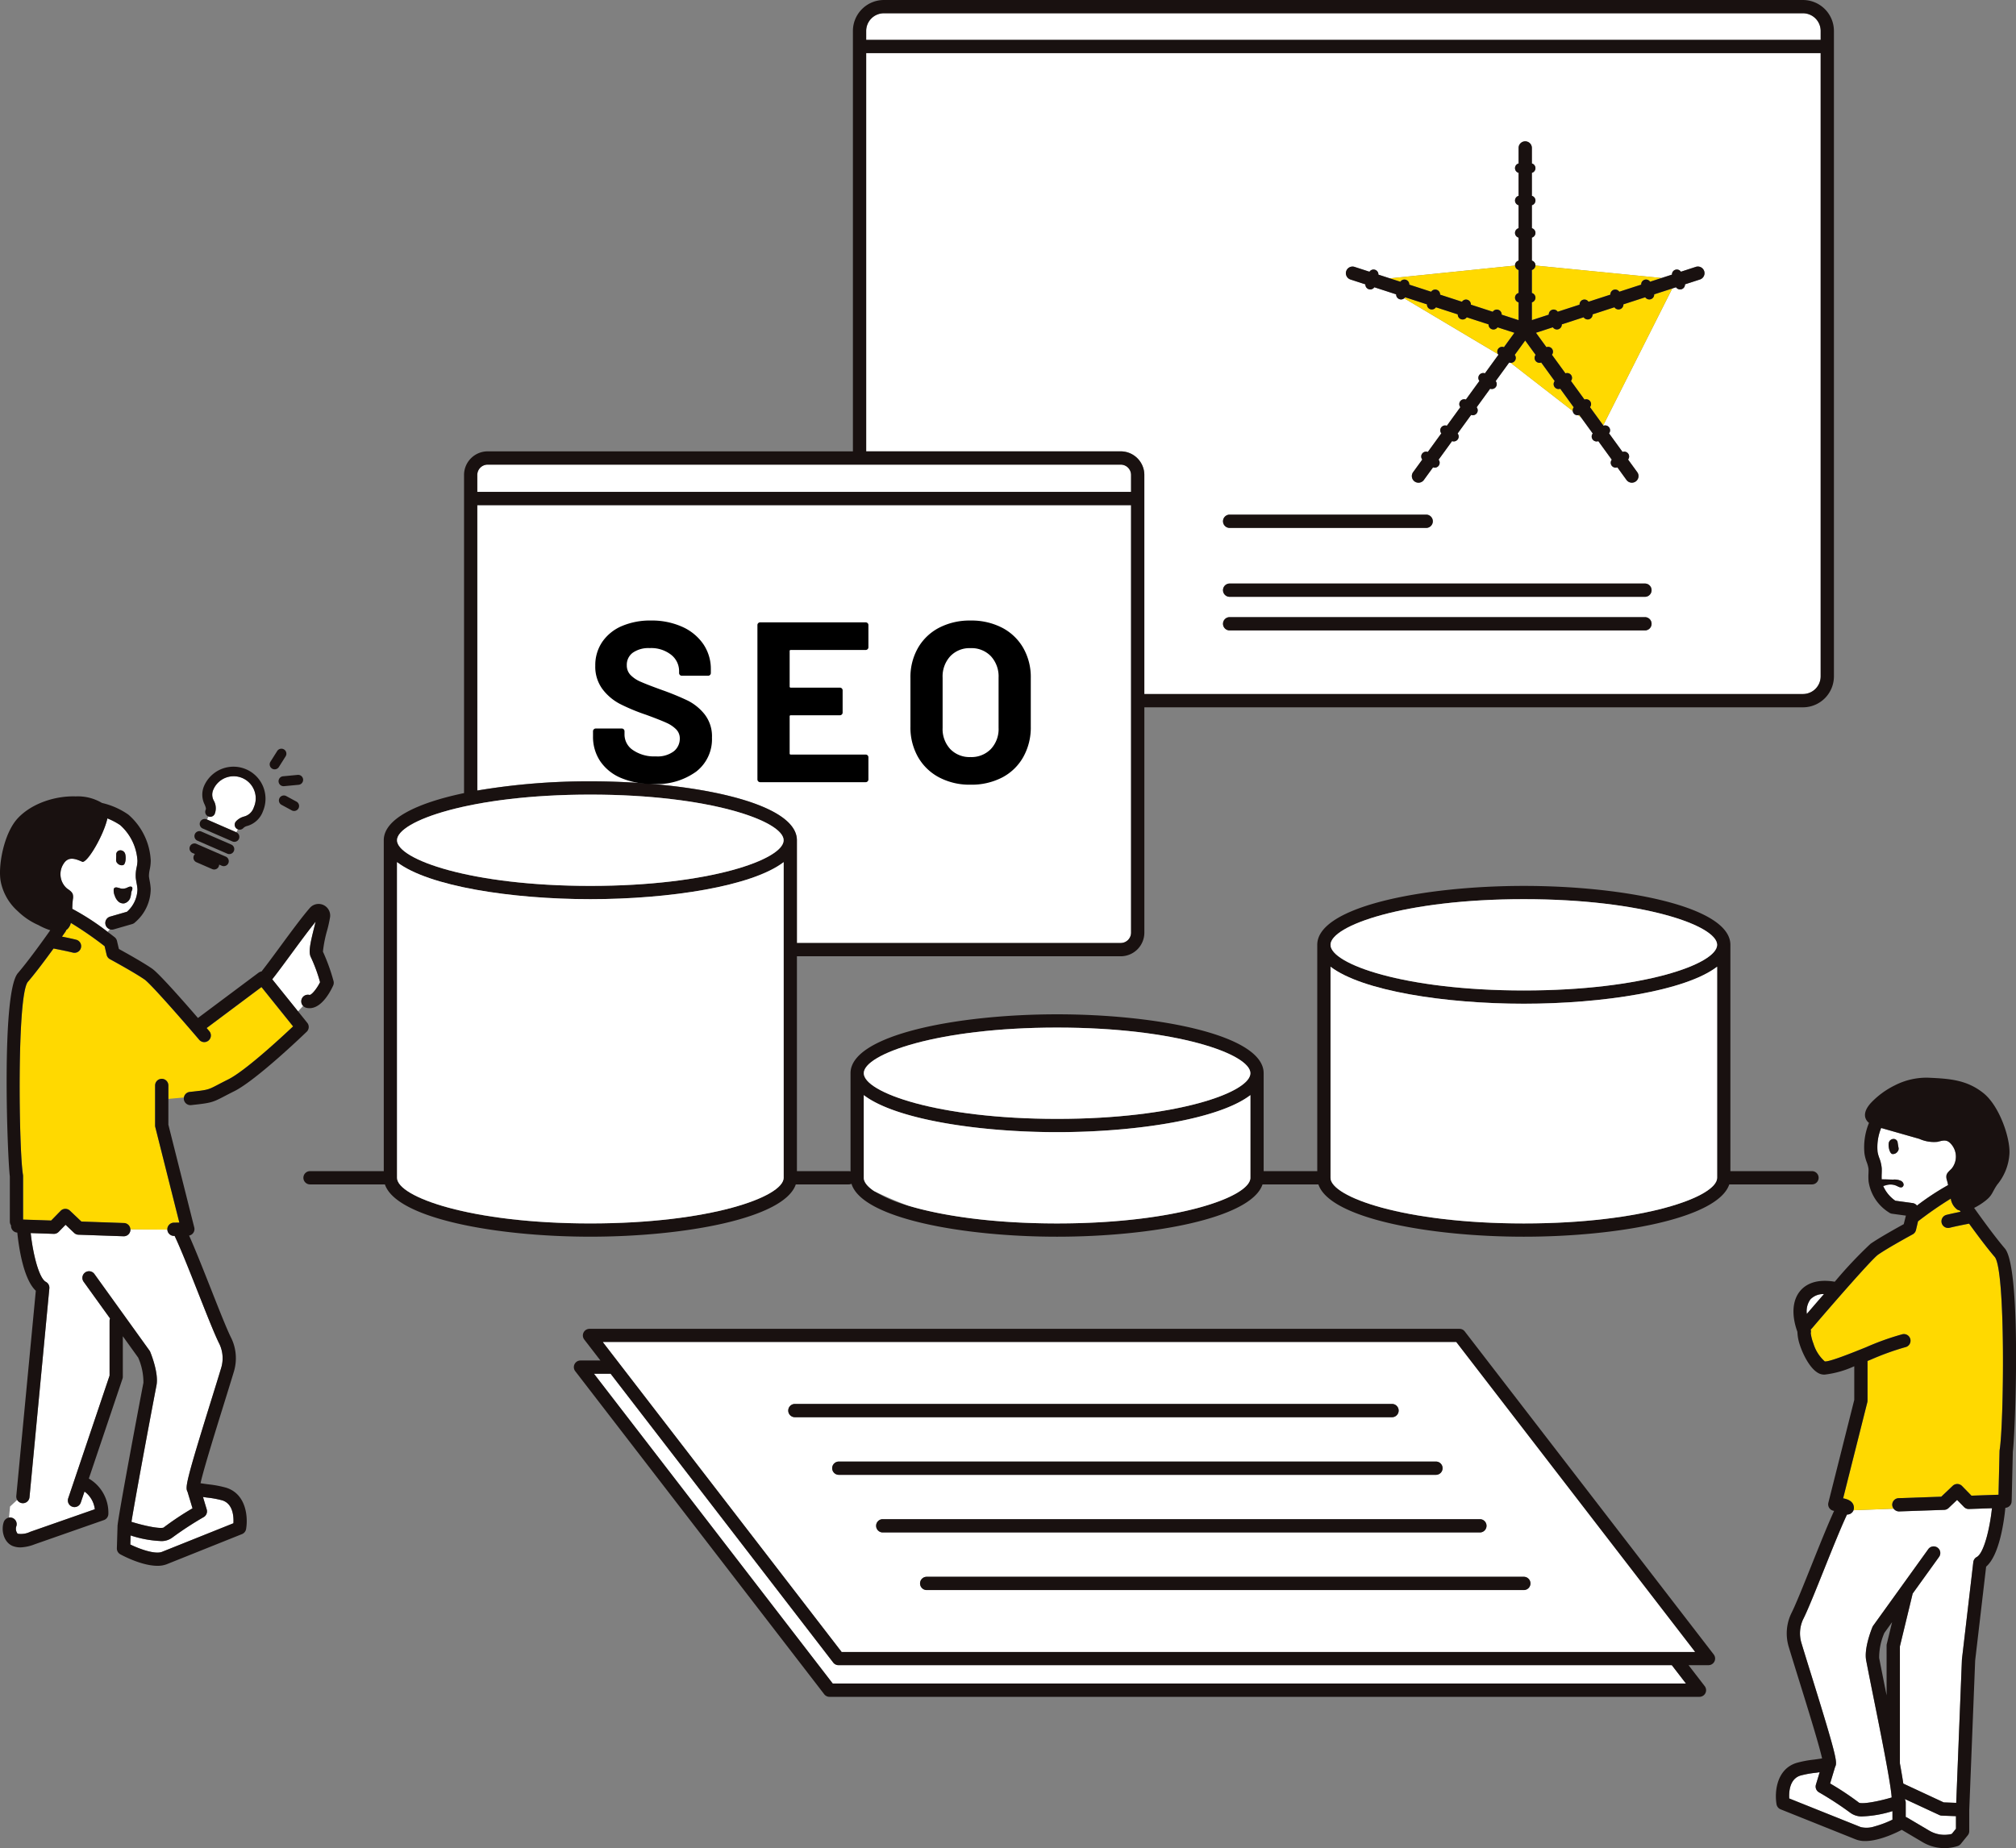 <svg xmlns="http://www.w3.org/2000/svg" xmlns:xlink="http://www.w3.org/1999/xlink" width="353.972" height="324.536" viewBox="0 0 353.972 324.536">
  <rect x="0" y="0" width="353.972" height="324.536" fill="#808080" stroke="none"/>
  <defs>
    <clipPath id="clip-path">
      <rect id="長方形_4338" data-name="長方形 4338" width="353.972" height="324.536" fill="none"/>
    </clipPath>
  </defs>
  <g id="グループ_6839" data-name="グループ 6839" transform="translate(-855.533 -3758.5)">
    <g id="グループ_6837" data-name="グループ 6837" transform="translate(855.533 3758.5)">
      <g id="グループ_6836" data-name="グループ 6836" clip-path="url(#clip-path)">
        <path id="パス_11780" data-name="パス 11780" d="M365.645,93.518v38.469H481.289a3.11,3.11,0,0,0,3.106-3.106V19.441H316.806V89.369H361.5a4.154,4.154,0,0,1,4.149,4.15m35.47-35.786a1.164,1.164,0,0,1,1.468-.748l2.591.842a.855.855,0,0,1,1.568.509l2.008.652,21.974-2.246c0-.016-.009-.03-.009-.046a.862.862,0,0,1,.628-.824V51.833a.854.854,0,0,1,0-1.648V46.148a.855.855,0,0,1,0-1.648V40.461a.855.855,0,0,1,0-1.648V36.089a1.165,1.165,0,0,1,2.33,0v2.724a.855.855,0,0,1,0,1.649V44.5a.854.854,0,0,1,0,1.648v4.038a.855.855,0,0,1,0,1.649v4.038a.863.863,0,0,1,.628.824c0,.014-.008.026-.008.04l22.168,2.189,1.813-.589a.855.855,0,0,1,1.568-.51l2.59-.842a1.165,1.165,0,1,1,.72,2.215l-2.59.842a.861.861,0,0,1-1.577.513l-.645.21L446.211,84.813l.043.058a.855.855,0,0,1,.968,1.334l2.373,3.267a.855.855,0,0,1,.969,1.334l1.6,2.2a1.165,1.165,0,1,1-1.885,1.369l-1.595-2.2a.861.861,0,0,1-.975-1.342l-2.368-3.258a.857.857,0,0,1-1-.306.864.864,0,0,1,.024-1.036l-2.051-2.823-.51-.4a.746.746,0,0,1-.805-.345.849.849,0,0,1-.147-.394l-10.881-8.448a.874.874,0,0,1-.278-.053l-2.367,3.259a.863.863,0,0,1,.024,1.036.873.873,0,0,1-.708.361.863.863,0,0,1-.291-.055l-2.367,3.259a.863.863,0,0,1,.024,1.036.857.857,0,0,1-1,.306l-2.368,3.258a.863.863,0,0,1,.024,1.036.872.872,0,0,1-.708.36.862.862,0,0,1-.291-.055L417.3,90.841a.863.863,0,0,1,.024,1.036.873.873,0,0,1-.708.36.86.86,0,0,1-.291-.054l-1.6,2.2a1.165,1.165,0,1,1-1.885-1.369l1.6-2.2a.855.855,0,0,1,.969-1.334l2.373-3.267a.855.855,0,0,1,.969-1.334l2.373-3.267a.855.855,0,0,1,.969-1.334L424.475,77a.855.855,0,0,1,.969-1.334l2.373-3.266a.915.915,0,0,1-.077-.1l-16.471-9.81a.869.869,0,0,1-.549.2.884.884,0,0,1-.271-.043.864.864,0,0,1-.59-.852l-3.831-1.245a.861.861,0,0,1-1.576-.512l-2.591-.842a1.165,1.165,0,0,1-.748-1.468m-20.492,42.751h34.509a1.165,1.165,0,0,1,0,2.33H380.623a1.165,1.165,0,0,1,0-2.33m0,12.1h72.921a1.165,1.165,0,0,1,0,2.33H380.623a1.165,1.165,0,0,1,0-2.33m0,5.9h72.921a1.165,1.165,0,0,1,0,2.33H380.623a1.165,1.165,0,0,1,0-2.33" transform="translate(-164.721 -10.108)" fill="#fff"/>
        <path id="パス_11781" data-name="パス 11781" d="M316.806,9.526H484.4V7.958a3.11,3.11,0,0,0-3.106-3.106H319.912a3.11,3.11,0,0,0-3.106,3.106Z" transform="translate(-164.721 -2.523)" fill="#fff"/>
        <path id="パス_11782" data-name="パス 11782" d="M672.525,656.6v-1.5a20.2,20.2,0,0,1-5.13.92,3.352,3.352,0,0,1-2.228-.6,59.2,59.2,0,0,0-5.559-3.631,1.165,1.165,0,0,1-.521-1.338l.659-2.187-.693.1a16.906,16.906,0,0,0-2.716.5c-1.9.619-2,2.9-1.936,4.014l12.549,5.025a4.446,4.446,0,0,0,2.478-.131l.155-.043a17.568,17.568,0,0,0,2.943-1.129" transform="translate(-340.243 -337.058)" fill="#fff"/>
        <path id="パス_11783" data-name="パス 11783" d="M703.216,661.006a1.167,1.167,0,0,1-.447-.108l-6.03-2.8c0,.027,0,.054,0,.08a1.149,1.149,0,0,1,.135.533v2.532a1.149,1.149,0,0,1,.252.108l3.895,2.3a5.213,5.213,0,0,0,3.936.565l.737-.909V661.1Z" transform="translate(-362.265 -342.172)" fill="#fff"/>
        <path id="パス_11784" data-name="パス 11784" d="M666.69,551.253h-.025c-.015,0-.03,0-.045-.006-1.047,2.209-2.573,6.014-4.055,9.711s-2.884,7.194-3.662,8.712a5.857,5.857,0,0,0-.272,4.195c.49,1.625,1.12,3.653,1.788,5.8,4.391,14.13,4.534,15.144,4.11,15.9l-.879,2.918a51.1,51.1,0,0,1,5.1,3.39c.63.242,3.166-.18,5.71-.931-.164-2.546-2.026-11.794-3.179-17.513-.5-2.46-.957-4.751-1.3-6.558-.406-2.114.945-5.481,1.1-5.858a1.129,1.129,0,0,1,.132-.236l4.919-6.836,0,0,4.756-6.611a1.165,1.165,0,1,1,1.891,1.361l-4.633,6.439L675.9,574.4v20.552c.264,1.454.46,2.616.6,3.55l7.089,3.3,2.2.083,1-25.154.007-.089,1.991-17.035a1.167,1.167,0,0,1,.609-.892c1.2-.64,2.26-4.749,2.668-8.569l-4.035.139a1.158,1.158,0,0,1-.873-.35l-1.216-1.244-1.5,1.425a1.163,1.163,0,0,1-.761.319l-7.923.273h-.041a1.144,1.144,0,0,1-.914-.478l-7.043.267a1.166,1.166,0,0,1-1.065.757" transform="translate(-342.314 -285.287)" fill="#fff"/>
        <path id="パス_11785" data-name="パス 11785" d="M698.866,421.848a1.9,1.9,0,0,1-.107-.884c.1-.506.572-.843.927-1.223a3.327,3.327,0,0,0-.1-4.293c-.763-.9-1.429-.628-2.4-.393A6.279,6.279,0,0,1,694,414.53l-6.7-1.909a8.848,8.848,0,0,0-.626,4.208,5.942,5.942,0,0,0,.294,1.051,6.6,6.6,0,0,1,.433,1.824c.012.324,0,.649-.008.974a9.611,9.611,0,0,0,0,.965c.67-.011,1.362.043,2.039.039a2.631,2.631,0,0,1,1.386.247.87.87,0,0,1,.405.486.521.521,0,0,1-.192.573c-.287.18-.648-.029-.952-.177a2.611,2.611,0,0,0-1.753-.183c-.223.056-.442.131-.665.183a6.073,6.073,0,0,0,2.13,2.585l3.032.414a1.159,1.159,0,0,1,.76.44,45.906,45.906,0,0,1,5.47-3.6c-.057-.28-.118-.553-.191-.8m-8.664-5.1a1,1,0,0,1-.9.452c-.5-.036-.785-1.338-.657-1.963a.873.873,0,0,1,.89-.688.715.715,0,0,1,.674.68q.066.394.131.787a.776.776,0,0,1-.138.732" transform="translate(-357.009 -214.539)" fill="#fff"/>
        <path id="パス_11786" data-name="パス 11786" d="M661.458,474.3a3.548,3.548,0,0,0-.627,2.557c.76-.888,1.829-2.13,3.013-3.49a3.1,3.1,0,0,0-2.386.933" transform="translate(-343.587 -246.122)" fill="#fff"/>
        <path id="パス_11787" data-name="パス 11787" d="M690.085,442.869c-.868.165-2.341.455-3.384.716a1.152,1.152,0,0,1-.283.036,1.165,1.165,0,0,1-.282-2.3c.742-.185,1.664-.38,2.461-.54l-.157-.223a1.746,1.746,0,0,1-.414-.145,2.9,2.9,0,0,1-1.156-1.94,66.066,66.066,0,0,0-5.753,3.987l-.36,1.527a1.165,1.165,0,0,1-.578.758c-.043.023-4.293,2.329-6.077,3.571-1.05.731-7.674,8.312-11.6,12.919a1.116,1.116,0,0,1-.191.179.567.567,0,0,0-.03.121,1.142,1.142,0,0,1,0,.542,7.386,7.386,0,0,0,.464,1.828,6.842,6.842,0,0,0,2,3.157c.8.108,4.839-1.519,7.251-2.492a46.257,46.257,0,0,1,6.393-2.285,1.165,1.165,0,1,1,.454,2.285,46.985,46.985,0,0,0-5.976,2.16l-.617.248v6.969a1.163,1.163,0,0,1-.036.285L667.969,491.1c1.24.232,1.876.786,1.894,1.657a1.158,1.158,0,0,1-.075.433l7.043-.267a1.134,1.134,0,0,1-.249-.647,1.164,1.164,0,0,1,1.123-1.2l7.482-.258L687.2,488.9a1.165,1.165,0,0,1,1.635.032l1.659,1.7,4.749-.164.183-7.7.017-.17c.724-4.2,1.1-31.6-.865-33.89-1.379-1.607-3.138-3.97-4.5-5.846" transform="translate(-344.348 -227.982)" fill="#ffd900"/>
        <path id="パス_11788" data-name="パス 11788" d="M259.172,556.93H408.983l-2.489-3.23H260.181a1.164,1.164,0,0,1-.923-.454l-39.084-50.719H217.25Z" transform="translate(-112.958 -261.286)" fill="#fff"/>
        <path id="パス_11789" data-name="パス 11789" d="M81.165,293.279a.863.863,0,0,1-.259-.148.873.873,0,0,1-.112-1.23,2.958,2.958,0,0,1,1.432-.872,2.455,2.455,0,0,0,1.732-1.65,3.878,3.878,0,0,0-7.111-3.1,2.157,2.157,0,0,0,.084,1.979,2.734,2.734,0,0,1,.156,2.29.87.87,0,0,1-1.119.461l-.229.544,5.119,2.23Z" transform="translate(-39.38 -147.637)" fill="#fff"/>
        <path id="パス_11790" data-name="パス 11790" d="M47.655,555.951c1.822.887,4.414,1.75,5.555,1.293l12.549-5.026c.067-1.117-.04-3.395-1.936-4.014a16.969,16.969,0,0,0-2.716-.5c-.227-.031-.462-.065-.693-.1l.659,2.187a1.166,1.166,0,0,1-.521,1.338,59,59,0,0,0-5.559,3.631,3.18,3.18,0,0,1-2.12.578,19.528,19.528,0,0,1-5.169-.98Z" transform="translate(-24.778 -284.722)" fill="#fff"/>
        <path id="パス_11791" data-name="パス 11791" d="M3.859,499.5a1.165,1.165,0,0,1,.717,1.483,1.363,1.363,0,0,0,.233,1.3,3.726,3.726,0,0,0,2.222-.335l11.33-3.966a4.491,4.491,0,0,0-1.814-3.107L15.9,496.8a1.165,1.165,0,1,1-2.207-.745l7.262-21.537v-9.606a1.167,1.167,0,0,1,.084-.429l-4.646-6.458a1.165,1.165,0,0,1,1.891-1.361l9.678,13.451a1.1,1.1,0,0,1,.132.237c.156.376,1.507,3.744,1.1,5.858-1.541,8.037-3.851,20.548-4.394,23.983,2.518.78,4.995,1.236,5.628,1.013a51.312,51.312,0,0,1,5.09-3.385l-.878-2.916c-.423-.753-.283-1.764,4.112-15.9.667-2.146,1.3-4.173,1.786-5.8a5.855,5.855,0,0,0-.272-4.194c-.779-1.521-2.2-5.1-3.7-8.9-1.545-3.91-3.14-7.942-4.19-10.129h-.116a1.164,1.164,0,0,1-1.161-1.119l-6.488-.047c0,.036.008.069.007.105a1.165,1.165,0,0,1-1.163,1.125h-.04l-7.923-.273a1.162,1.162,0,0,1-.761-.319l-1.5-1.425-1.216,1.244a1.16,1.16,0,0,1-.873.35L7.1,449.487c.42,3.843,1.476,7.934,2.665,8.569a1.165,1.165,0,0,1,.612,1.138L6.892,495.869a1.165,1.165,0,0,1-1.158,1.055l-.112-.005a1.163,1.163,0,0,1-.892-.572l-1.253,1.16-.183,1.948a1.152,1.152,0,0,1,.566.045" transform="translate(-1.712 -232.951)" fill="#fff"/>
        <path id="パス_11792" data-name="パス 11792" d="M30.064,318.06a1.165,1.165,0,0,1,.8-1.443l2.94-.849a5.387,5.387,0,0,0,1.842-3.927,8.422,8.422,0,0,0-.149-1.09c-.057-.319-.114-.638-.149-.96a6.581,6.581,0,0,1,.164-1.868,6,6,0,0,0,.14-1.083,9.073,9.073,0,0,0-3.041-6.293,12.062,12.062,0,0,0-2.237-1.172c-.623,2.819-3.328,7.566-4.352,7.642-1.32-.594-2.507-1.009-3.344.327a3.328,3.328,0,0,0,.519,4.263c.408.325.923.59,1.095,1.075a1.89,1.89,0,0,1,.022.891,16.112,16.112,0,0,0-.106,1.685,43.224,43.224,0,0,1,6.2,4.033l.406-.454a1.161,1.161,0,0,1-.742-.777m1.853-12.295a.716.716,0,0,1,.568-.771.873.873,0,0,1,.98.552c.217.6.125,1.929-.366,2.038a1,1,0,0,1-.956-.317.775.775,0,0,1-.242-.7c.005-.266.011-.532.016-.8m-.432,5.995c.062-.182.217-.3.528-.265a4.671,4.671,0,0,1,.635.167,1.788,1.788,0,0,0,1.264-.164c.383-.205.954-.3.823.339-.039.191-.149.353-.182.558a3.962,3.962,0,0,1-.184.958,1.48,1.48,0,0,1-1.077.944,1.288,1.288,0,0,1-1.035-.364,2.373,2.373,0,0,1-.6-.994,2.22,2.22,0,0,1-.173-1.179" transform="translate(-11.511 -155.658)" fill="#fff"/>
        <path id="パス_11793" data-name="パス 11793" d="M104.7,350.872a1.165,1.165,0,0,1,1.407-.856c.287.067,1.191-.9,1.86-2.234a27.924,27.924,0,0,0-1.593-4.348c-.471-.861-.187-2.282.575-5.317.082-.326.165-.657.238-.961-1.243,1.534-2.8,3.646-4.307,5.7-1.215,1.652-2.377,3.232-3.31,4.417l4.526,5.634.893-.958a1.16,1.16,0,0,1-.289-1.077" transform="translate(-51.769 -175.302)" fill="#fff"/>
        <path id="パス_11794" data-name="パス 11794" d="M37.051,367.3c3.179-.344,3.179-.344,4.961-1.276.463-.242,1.033-.54,1.783-.913,2.957-1.467,9.223-7.259,11.407-9.32l-5.551-6.91-9.629,7.2.454.532a1.165,1.165,0,1,1-1.774,1.51c-3.147-3.7-8.53-9.832-9.579-10.563-1.784-1.242-6.034-3.548-6.077-3.572a1.163,1.163,0,0,1-.579-.757l-.359-1.527a63.507,63.507,0,0,0-5.93-4.09,2.117,2.117,0,0,1-.7,1.182c-.029.022-.065.03-.095.049a1.177,1.177,0,0,1-.145.306c-.036.053-.264.38-.611.874.8.16,1.719.354,2.461.54a1.165,1.165,0,0,1-.282,2.3,1.149,1.149,0,0,1-.283-.035c-1.043-.261-2.515-.551-3.384-.716-1.357,1.877-3.117,4.239-4.5,5.847-1.965,2.292-1.588,29.693-.864,33.89l.017.2v7.661l4.932.17,1.659-1.7a1.165,1.165,0,0,1,1.635-.031l2.015,1.911,7.482.258a1.161,1.161,0,0,1,1.117,1.1l6.488.046c0-.011,0-.021,0-.031a1.166,1.166,0,0,1,1.15-1.18l.958-.012L31.01,373.465a1.158,1.158,0,0,1-.036-.284V366.15a1.165,1.165,0,1,1,2.33,0v2.359l2.728-.248a1.162,1.162,0,0,1,1.019-.966" transform="translate(-3.742 -175.535)" fill="#ffd900"/>
        <path id="パス_11795" data-name="パス 11795" d="M230.69,243.634v18.044h56.854a1.822,1.822,0,0,0,1.82-1.819V184.79H174.576V234.9a117.153,117.153,0,0,1,19.845-1.616c17.583,0,36.269,3.626,36.269,10.346" transform="translate(-90.77 -96.08)" fill="#fff"/>
        <path id="パス_11796" data-name="パス 11796" d="M289.364,174.749v-2.971a1.821,1.821,0,0,0-1.82-1.819H176.4a1.821,1.821,0,0,0-1.82,1.819v2.971Z" transform="translate(-90.77 -88.369)" fill="#fff"/>
        <path id="パス_11797" data-name="パス 11797" d="M530.107,117.8a.862.862,0,0,1,.992-.3l1.836-2.527-2.96-.962a.865.865,0,0,1-.987.34.862.862,0,0,1-.59-.852l-3.831-1.245a.873.873,0,0,1-.717.383.885.885,0,0,1-.27-.043.864.864,0,0,1-.59-.853l-3.831-1.245a.863.863,0,0,1-.987.34.862.862,0,0,1-.589-.852l-3.831-1.245a.865.865,0,0,1-.168.18l16.47,9.81a.869.869,0,0,1,.053-.933" transform="translate(-267.034 -56.54)" fill="#ffd900"/>
        <path id="パス_11798" data-name="パス 11798" d="M511.141,99.64a.862.862,0,0,1,.589.852l3.84,1.248a.855.855,0,0,1,1.568.509l3.84,1.248a.855.855,0,0,1,1.567.509l3.84,1.248a.854.854,0,0,1,1.567.509l2.97.964v-3.122a.855.855,0,0,1,0-1.648V97.919a.858.858,0,0,1-.619-.778l-21.974,2.246,1.831.6a.863.863,0,0,1,.978-.343" transform="translate(-264.303 -50.508)" fill="#ffd900"/>
        <path id="パス_11799" data-name="パス 11799" d="M577.2,151.842l.51.4-.316-.435a.853.853,0,0,1-.194.039" transform="translate(-300.108 -78.929)" fill="#ffd900"/>
        <path id="パス_11800" data-name="パス 11800" d="M581.918,107.406a.864.864,0,0,1-.988-.339l-3.83,1.245a.858.858,0,0,1-.86.895.873.873,0,0,1-.717-.383l-3.831,1.245a.863.863,0,0,1-.59.852.862.862,0,0,1-.987-.34l-3.831,1.245a.86.86,0,0,1-.86.9.872.872,0,0,1-.717-.383l-2.96.962,1.835,2.526a.855.855,0,0,1,.969,1.333l2.373,3.267a.855.855,0,0,1,.969,1.334l2.373,3.266a.855.855,0,0,1,.969,1.334l2.331,3.209,12.127-24.049-3.186,1.035a.863.863,0,0,1-.589.852" transform="translate(-292.076 -54.864)" fill="#ffd900"/>
        <path id="パス_11801" data-name="パス 11801" d="M563.6,136.307l-2.368-3.259a.863.863,0,0,1-.291.055.863.863,0,0,1-.684-1.4l-2.367-3.258a.862.862,0,0,1-.975-1.342l-1.835-2.526-1.835,2.526a.862.862,0,0,1,.024,1.036.873.873,0,0,1-.708.361l-.013,0,10.881,8.449a.857.857,0,0,1,.171-.642" transform="translate(-287.292 -64.775)" fill="#ffd900"/>
        <path id="パス_11802" data-name="パス 11802" d="M560.247,97.914v4.038a.855.855,0,0,1,0,1.649v3.122l2.97-.964a.854.854,0,0,1,1.567-.509l3.84-1.248a.855.855,0,0,1,1.568-.509l3.84-1.248a.855.855,0,0,1,1.567-.51l3.84-1.248a.855.855,0,0,1,1.567-.509l2.028-.659L560.867,97.13a.859.859,0,0,1-.62.784" transform="translate(-291.296 -50.502)" fill="#ffd900"/>
        <path id="パス_11803" data-name="パス 11803" d="M493.114,75.97l2.591.842a.861.861,0,0,0,1.576.512l3.831,1.245a.863.863,0,0,0,.59.852.847.847,0,0,0,.819-.16.865.865,0,0,0,.168-.18l3.831,1.245a.859.859,0,0,0,.86.9.872.872,0,0,0,.717-.383l3.831,1.245a.864.864,0,0,0,.59.853.866.866,0,0,0,.987-.34l3.831,1.245a.859.859,0,0,0,.86.895.872.872,0,0,0,.717-.383l2.961.962-1.836,2.527a.846.846,0,0,0-.969,1.333L516.7,92.44a.855.855,0,0,0-.969,1.334l-2.373,3.267a.855.855,0,0,0-.969,1.334l-2.373,3.267a.855.855,0,0,0-.969,1.334l-2.373,3.267a.855.855,0,0,0-.969,1.334l-1.6,2.2a1.165,1.165,0,1,0,1.885,1.369l1.6-2.2a.86.86,0,0,0,.291.054.862.862,0,0,0,.684-1.4l2.367-3.259a.862.862,0,0,0,.291.055.874.874,0,0,0,.708-.36.864.864,0,0,0-.025-1.036l2.368-3.259a.861.861,0,0,0,.975-1.341l2.367-3.259a.862.862,0,0,0,.975-1.342l2.367-3.258a.874.874,0,0,0,.278.053l.013,0a.874.874,0,0,0,.708-.361.863.863,0,0,0-.024-1.036l1.835-2.526,1.835,2.527a.862.862,0,0,0-.023,1.035.855.855,0,0,0,1,.306l2.367,3.259a.863.863,0,0,0-.024,1.036.873.873,0,0,0,.708.361.863.863,0,0,0,.291-.055l2.368,3.259a.9.9,0,0,0-.024,1.036.873.873,0,0,0,.708.36.835.835,0,0,0,.1-.015.853.853,0,0,0,.194-.039l.316.435,2.051,2.823a.863.863,0,0,0,.684,1.4.874.874,0,0,0,.291-.054l2.368,3.258a.862.862,0,0,0-.023,1.036.857.857,0,0,0,1,.306l1.595,2.2a1.165,1.165,0,1,0,1.885-1.369l-1.6-2.2a.855.855,0,0,0-.969-1.334l-2.373-3.267a.855.855,0,0,0-.969-1.334l-.043-.058-2.331-3.208a.855.855,0,0,0-.969-1.334l-2.373-3.267a.855.855,0,0,0-.969-1.334l-2.373-3.267a.855.855,0,0,0-.969-1.333l-1.835-2.527,2.961-.962a.871.871,0,0,0,.717.383.852.852,0,0,0,.27-.043.862.862,0,0,0,.59-.852l3.831-1.245a.872.872,0,0,0,.717.383.884.884,0,0,0,.27-.043.863.863,0,0,0,.589-.853l3.831-1.245a.864.864,0,0,0,.987.34.863.863,0,0,0,.59-.852l3.831-1.245a.861.861,0,0,0,.987.339.861.861,0,0,0,.589-.852l3.186-1.035.645-.21a.866.866,0,0,0,.987.34.863.863,0,0,0,.589-.853l2.591-.842a1.165,1.165,0,1,0-.72-2.215l-2.59.842a.855.855,0,0,0-1.567.509l-1.813.589-2.028.659a.855.855,0,0,0-1.567.509l-3.84,1.248a.855.855,0,0,0-1.567.51l-3.84,1.248a.855.855,0,0,0-1.568.509l-3.84,1.248a.855.855,0,0,0-1.567.509l-2.97.965V79.976a.854.854,0,0,0,0-1.648V74.29a.859.859,0,0,0,.62-.784c0-.014.008-.026.008-.04a.862.862,0,0,0-.628-.824V68.6a.855.855,0,0,0,0-1.649V62.917a.854.854,0,0,0,0-1.648V57.231a.855.855,0,0,0,0-1.649V52.859a1.165,1.165,0,1,0-2.33,0v2.724a.854.854,0,0,0,0,1.648v4.038a.854.854,0,0,0,0,1.648v4.038a.854.854,0,0,0,0,1.648v4.039a.862.862,0,0,0-.628.824c0,.016.009.03.009.046a.859.859,0,0,0,.619.778v4.039a.854.854,0,0,0,0,1.648V83.1l-2.97-.965a.855.855,0,0,0-1.567-.509l-3.84-1.248a.855.855,0,0,0-1.567-.509l-3.84-1.248a.855.855,0,0,0-1.568-.51l-3.84-1.248a.855.855,0,0,0-1.568-.509L500,75.758l-2.008-.653a.855.855,0,0,0-1.568-.509l-2.59-.842a1.165,1.165,0,1,0-.72,2.215" transform="translate(-255.972 -26.878)" fill="#191110"/>
        <path id="パス_11804" data-name="パス 11804" d="M448.481,190.59H482.99a1.165,1.165,0,0,0,0-2.33H448.481a1.165,1.165,0,0,0,0,2.33" transform="translate(-232.579 -97.884)" fill="#191110"/>
        <path id="パス_11805" data-name="パス 11805" d="M448.481,215.8H521.4a1.165,1.165,0,0,0,0-2.33H448.481a1.165,1.165,0,0,0,0,2.33" transform="translate(-232.579 -110.994)" fill="#191110"/>
        <path id="パス_11806" data-name="パス 11806" d="M448.481,228.091H521.4a1.165,1.165,0,0,0,0-2.33H448.481a1.165,1.165,0,0,0,0,2.33" transform="translate(-232.579 -117.383)" fill="#191110"/>
        <path id="パス_11807" data-name="パス 11807" d="M254.773,550.715H407.525a1.164,1.164,0,0,0,.922-1.876l-2.838-3.683h3.5a1.165,1.165,0,0,0,.923-1.876l-43.718-56.733a1.164,1.164,0,0,0-.922-.454H212.637a1.165,1.165,0,0,0-.923,1.876l2.839,3.683h-3.5a1.165,1.165,0,0,0-.922,1.876l43.718,56.733a1.163,1.163,0,0,0,.922.454m110.044-62.292,41.922,54.4H256.928L215,488.424ZM255.432,544.7a1.165,1.165,0,0,0,.923.454H402.668l2.489,3.229H255.346l-41.922-54.4h2.925Z" transform="translate(-109.131 -252.741)" fill="#191110"/>
        <path id="パス_11808" data-name="パス 11808" d="M112.134,205.659a1.165,1.165,0,0,0,0,2.33h13.145c2.023,5.972,19.532,9.181,36.068,9.181s34.053-3.209,36.077-9.181h9.3a1.162,1.162,0,0,0,.48-.106c1.848,6.042,19.463,9.29,36.1,9.29,16.54,0,34.052-3.209,36.071-9.184h9.808c2.019,5.975,19.532,9.184,36.072,9.184s34.052-3.209,36.071-9.184h14.524a1.165,1.165,0,0,0,0-2.33H361.522V165.916c0-6.72-18.687-10.346-36.269-10.346s-36.269,3.626-36.269,10.346v39.743h-9.412V188.465c0-6.72-18.686-10.346-36.269-10.346s-36.269,3.626-36.269,10.346v17.241a1.146,1.146,0,0,0-.311-.047h-9.1V167.928h56.853a4.154,4.154,0,0,0,4.149-4.15v-39.57H374.266a5.442,5.442,0,0,0,5.436-5.436V5.435A5.442,5.442,0,0,0,374.266,0H212.889a5.442,5.442,0,0,0-5.436,5.436V79.259H143.324a4.154,4.154,0,0,0-4.149,4.15v55.863c-8.239,1.73-14.095,4.521-14.095,8.282v58.106Zm165.108,1.168c0,3.347-12.912,8.016-33.94,8.016-11.331,0-20.3-1.357-26.167-3.131a23.072,23.072,0,0,1-5.979-2.569c-1.179-.794-1.794-1.587-1.794-2.317V192.308c5.536,4.247,20.077,6.5,33.94,6.5s28.4-2.256,33.94-6.5Zm0-18.362c0,3.347-12.912,8.016-33.94,8.016s-33.94-4.67-33.94-8.016,12.912-8.016,33.94-8.016,33.94,4.669,33.94,8.016m81.95-22.549c0,3.347-12.912,8.016-33.939,8.016s-33.94-4.669-33.94-8.016,12.912-8.016,33.94-8.016,33.939,4.669,33.939,8.016m-67.879,40.911V169.76c5.537,4.247,20.077,6.5,33.94,6.5s28.4-2.255,33.939-6.5v37.068c0,3.347-12.912,8.016-33.939,8.016s-33.94-4.67-33.94-8.016M141.5,88.71H256.292v75.068a1.821,1.821,0,0,1-1.82,1.819H197.619V147.554c0-6.72-18.687-10.346-36.269-10.346a117.113,117.113,0,0,0-19.846,1.617Zm1.82-7.12H254.472a1.821,1.821,0,0,1,1.82,1.819V86.38H141.5V83.409a1.822,1.822,0,0,1,1.82-1.819M212.889,2.329H374.266a3.11,3.11,0,0,1,3.107,3.106V7H209.783V5.435a3.11,3.11,0,0,1,3.106-3.106m-3.106,7H377.372v109.44a3.11,3.11,0,0,1-3.107,3.106H258.621V83.409a4.154,4.154,0,0,0-4.149-4.15H209.783Zm-14.494,197.5c0,.005,0,.011,0,.017-.05,3.345-12.952,8-33.943,8-21.016,0-33.925-4.664-33.937-8.01V151.4c5.536,4.247,20.077,6.5,33.939,6.5s28.4-2.256,33.939-6.5Zm-33.939-67.29c21.027,0,33.939,4.669,33.939,8.016s-12.912,8.016-33.939,8.016-33.939-4.669-33.939-8.016,12.912-8.016,33.939-8.016" transform="translate(-57.698 0.001)" fill="#191110"/>
        <path id="パス_11809" data-name="パス 11809" d="M145.217,298.686c0,3.347,12.912,8.016,33.939,8.016s33.94-4.669,33.94-8.016-12.912-8.016-33.94-8.016-33.939,4.669-33.939,8.016" transform="translate(-75.505 -151.132)" fill="#fff"/>
        <path id="パス_11810" data-name="パス 11810" d="M213.1,315.374c-5.536,4.247-20.077,6.5-33.939,6.5s-28.4-2.256-33.94-6.5v55.432c.012,3.346,12.921,8.01,33.937,8.01,20.991,0,33.893-4.65,33.943-8,0-.006,0-.012,0-.017Z" transform="translate(-75.505 -163.976)" fill="#fff"/>
        <path id="パス_11811" data-name="パス 11811" d="M349.87,407.1c-13.862,0-28.4-2.256-33.939-6.5v14.519c0,.731.615,1.524,1.793,2.317A60.414,60.414,0,0,0,323.7,420c5.867,1.774,14.836,3.13,26.167,3.13,21.027,0,33.94-4.669,33.94-8.016V400.6c-5.536,4.248-20.077,6.5-33.94,6.5" transform="translate(-164.266 -208.286)" fill="#fff"/>
        <path id="パス_11812" data-name="パス 11812" d="M315.931,383.908c0,3.347,12.912,8.016,33.939,8.016s33.94-4.669,33.94-8.016-12.912-8.016-33.94-8.016-33.939,4.669-33.939,8.016" transform="translate(-164.266 -195.442)" fill="#fff"/>
        <path id="パス_11813" data-name="パス 11813" d="M520.58,398.709c21.027,0,33.939-4.669,33.939-8.016V353.625c-5.536,4.247-20.077,6.5-33.939,6.5s-28.4-2.255-33.939-6.5v37.068c0,3.347,12.912,8.016,33.939,8.016" transform="translate(-253.025 -183.865)" fill="#fff"/>
        <path id="パス_11814" data-name="パス 11814" d="M486.641,336.936c0,3.347,12.912,8.016,33.939,8.016s33.94-4.669,33.94-8.016-12.912-8.016-33.94-8.016-33.939,4.669-33.939,8.016" transform="translate(-253.025 -171.02)" fill="#fff"/>
        <path id="パス_11815" data-name="パス 11815" d="M671.98,419.918c-1.178.647-4.291,2.379-5.838,3.456a75.827,75.827,0,0,0-6.272,6.656c-3.37-.573-5.162.526-6.062,1.6-1.4,1.659-1.564,4.268-.5,7.2a7.96,7.96,0,0,0,.416,2.257c.461,1.458,1.789,4.4,3.511,5.107a2.253,2.253,0,0,0,.857.146,17.245,17.245,0,0,0,5.2-1.468v5.906l-4.546,18.054a1.154,1.154,0,0,0,1.008,1.435c-1.071,2.317-2.53,5.954-3.948,9.493-1.462,3.648-2.843,7.094-3.573,8.517a8.144,8.144,0,0,0-.43,5.929c.492,1.631,1.124,3.666,1.794,5.821,1.438,4.625,3.514,11.306,4.044,13.716-.482.077-.96.142-1.427.206a18.361,18.361,0,0,0-3.126.6c-3.527,1.152-3.794,5.247-3.442,7.251a1.165,1.165,0,0,0,.714.88l13.2,5.285a4.423,4.423,0,0,0,1.651.283c2.594,0,5.733-1.6,6.422-1.967l3.66,2.165a7.54,7.54,0,0,0,6.155.685,1.167,1.167,0,0,0,.546-.375l1.227-1.513a1.164,1.164,0,0,0,.26-.734v-3.719l1.04-26.251,1.926-16.477c2.326-1.994,3.136-7.9,3.375-10.329a1.163,1.163,0,0,0,1.1-1.2c0-.012,0-.023,0-.036a.972.972,0,0,0,.012-.1l.2-8.519c.4-2.86,1.576-32.228-1.407-35.7-1.685-1.964-4.041-5.214-5.389-7.111a11.363,11.363,0,0,0,1.889-1.183c1.358-1.044,1.194-1.47,2.145-2.876a9.388,9.388,0,0,0,2.165-5.436c.171-2.717-1.732-8.384-4.548-10.649-2.985-2.4-6.078-2.547-9.7-2.721a12.188,12.188,0,0,0-5.872,1.341,14.749,14.749,0,0,0-4.081,2.957c-.733.762-1.419,1.813-1.068,2.811a1.835,1.835,0,0,0,.611.825,11.181,11.181,0,0,0-.8,5.35,7.311,7.311,0,0,0,.406,1.565,5.346,5.346,0,0,1,.311,1.159c.01.272,0,.544-.009.817a10.4,10.4,0,0,0,.021,1.408,7.755,7.755,0,0,0,3.511,5.389l.1.066a1.158,1.158,0,0,0,.508.2l2.443.334c-.009.029-.028.054-.036.084Zm1.555-3.7-3.033-.414a6.077,6.077,0,0,1-2.13-2.585c.223-.053.442-.127.665-.183a2.613,2.613,0,0,1,1.753.184c.3.148.665.357.952.177a.52.52,0,0,0,.192-.573.865.865,0,0,0-.4-.485,2.628,2.628,0,0,0-1.386-.247c-.676,0-1.368-.05-2.038-.039a9.6,9.6,0,0,1,0-.966c.01-.324.02-.649.008-.974a6.59,6.59,0,0,0-.433-1.824,6.008,6.008,0,0,1-.295-1.051,8.847,8.847,0,0,1,.627-4.208l6.7,1.909a6.271,6.271,0,0,0,3.186.525c.969-.235,1.635-.5,2.4.393a3.328,3.328,0,0,1,.1,4.294c-.356.38-.828.718-.927,1.223a1.893,1.893,0,0,0,.107.884c.073.251.133.524.19.8a45.963,45.963,0,0,0-5.469,3.6,1.158,1.158,0,0,0-.76-.439m15.279,43.352-.017.17-.183,7.695-4.749.164-1.659-1.7a1.165,1.165,0,0,0-1.635-.031l-2.015,1.911-7.482.257a1.164,1.164,0,0,0-1.123,1.2,1.223,1.223,0,0,0,1.163,1.125h.041l7.923-.273a1.161,1.161,0,0,0,.761-.319l1.5-1.425,1.216,1.244a1.158,1.158,0,0,0,.873.35l4.035-.139c-.409,3.82-1.469,7.929-2.669,8.569a1.166,1.166,0,0,0-.609.892L682.2,496.3l-.007.089-1,25.154-2.2-.083-7.089-3.3c-.141-.934-.337-2.1-.6-3.55V494.067l2.244-9.281,4.633-6.439a1.165,1.165,0,0,0-1.891-1.361l-4.757,6.611,0,0-4.919,6.836a1.152,1.152,0,0,0-.131.236c-.156.377-1.506,3.744-1.1,5.858.346,1.807.807,4.1,1.3,6.558,1.152,5.719,3.015,14.967,3.179,17.512-2.544.751-5.081,1.173-5.711.931a51.037,51.037,0,0,0-5.1-3.39l.879-2.917c.423-.752.281-1.766-4.111-15.9-.668-2.147-1.3-4.176-1.787-5.8a5.852,5.852,0,0,1,.272-4.195c.778-1.518,2.179-5.013,3.662-8.712s3.008-7.5,4.055-9.711c.015,0,.029.006.045.006h.024a1.171,1.171,0,0,0,1.141-1.189c-.018-.87-.654-1.425-1.894-1.657l4.248-16.869a1.166,1.166,0,0,0,.036-.285v-6.969l.617-.248a47.062,47.062,0,0,1,5.976-2.16,1.165,1.165,0,1,0-.454-2.285,46.181,46.181,0,0,0-6.393,2.285c-2.411.973-6.45,2.6-7.251,2.492a6.842,6.842,0,0,1-2-3.157,7.383,7.383,0,0,1-.464-1.828,1.145,1.145,0,0,0,0-.542.566.566,0,0,1,.03-.12,1.135,1.135,0,0,0,.191-.179c3.929-4.607,10.553-12.188,11.6-12.919,1.784-1.242,6.034-3.549,6.077-3.571a1.167,1.167,0,0,0,.578-.758l.36-1.527a66,66,0,0,1,5.753-3.986,2.906,2.906,0,0,0,1.156,1.94,1.765,1.765,0,0,0,.414.145l.157.223c-.8.16-1.72.354-2.461.54a1.165,1.165,0,1,0,.565,2.26c1.043-.261,2.516-.551,3.384-.716,1.357,1.876,3.117,4.239,4.5,5.847,1.966,2.292,1.589,29.693.865,33.889M680.412,527a5.212,5.212,0,0,1-3.935-.565l-3.895-2.3a1.151,1.151,0,0,0-.253-.108v-2.532a1.148,1.148,0,0,0-.135-.533c0-.027,0-.053,0-.081l6.029,2.8a1.172,1.172,0,0,0,.447.108l2.48.093v2.21Zm-15.989-1.2-12.549-5.025c-.068-1.119.041-3.4,1.936-4.014a16.964,16.964,0,0,1,2.716-.5c.227-.031.461-.065.693-.1l-.659,2.187a1.165,1.165,0,0,0,.522,1.338,59.113,59.113,0,0,1,5.558,3.631,3.355,3.355,0,0,0,2.229.6,20.149,20.149,0,0,0,5.13-.92v1.5a17.608,17.608,0,0,1-2.943,1.129l-.155.043a4.445,4.445,0,0,1-2.478.131m4.549-23.13-.007-.035c-.494-2.453-.954-4.736-1.3-6.536a10.772,10.772,0,0,1,.917-4.409l1.353-1.88L669,493.655a1.172,1.172,0,0,0-.033.274Zm-13.382-69.538a3.1,3.1,0,0,1,2.386-.933c-1.184,1.361-2.253,2.6-3.013,3.49a3.548,3.548,0,0,1,.627-2.557" transform="translate(-337.718 -204.95)" fill="#191110"/>
        <path id="パス_11816" data-name="パス 11816" d="M692.356,417.306a.715.715,0,0,0-.674-.68.872.872,0,0,0-.89.688c-.128.625.156,1.927.657,1.963a1,1,0,0,0,.9-.452.774.774,0,0,0,.138-.732q-.066-.393-.132-.787" transform="translate(-359.157 -216.621)" fill="#191110"/>
        <path id="パス_11817" data-name="パス 11817" d="M3.077,311.433a12.171,12.171,0,0,0,3.672,2.484,11.229,11.229,0,0,0,2.076.907c-1.269,1.8-3.87,5.413-5.689,7.534-2.977,3.471-1.806,32.74-1.408,35.69v7.946a1.155,1.155,0,0,0,.218.674c0,.016-.006.031-.007.047a1.164,1.164,0,0,0,1.1,1.2c.249,2.472,1.048,8.141,3.249,10.216L2.861,414.162a1.172,1.172,0,0,0,1.049,1.27l.111.005a1.166,1.166,0,0,0,1.158-1.055l3.487-36.675a1.165,1.165,0,0,0-.612-1.138C6.866,375.934,5.81,371.843,5.39,368l4.032.139a1.162,1.162,0,0,0,.873-.35l1.216-1.244,1.5,1.425a1.165,1.165,0,0,0,.761.319l7.923.273h.041a1.165,1.165,0,0,0,1.163-1.125c0-.036,0-.07-.007-.105a1.16,1.16,0,0,0-1.117-1.1l-7.482-.258-2.015-1.911a1.165,1.165,0,0,0-1.635.031l-1.659,1.7-4.932-.17v-7.661l-.017-.2c-.724-4.2-1.1-31.6.864-33.89,1.379-1.607,3.139-3.97,4.5-5.847.869.165,2.341.456,3.383.716a1.181,1.181,0,0,0,.284.035,1.165,1.165,0,0,0,.281-2.3c-.741-.185-1.663-.38-2.461-.54.348-.494.575-.821.612-.874a1.177,1.177,0,0,0,.145-.306c.03-.02.066-.028.095-.05a2.116,2.116,0,0,0,.7-1.182,63.424,63.424,0,0,1,5.93,4.09l.359,1.526a1.164,1.164,0,0,0,.579.758c.043.024,4.293,2.33,6.077,3.572,1.049.73,6.432,6.867,9.579,10.563a1.165,1.165,0,1,0,1.774-1.51c-.113-.132-.273-.321-.454-.531l9.629-7.2,5.552,6.91c-2.184,2.061-8.45,7.853-11.407,9.32-.75.373-1.32.671-1.783.913-1.783.933-1.783.933-4.961,1.277a1.162,1.162,0,0,0-1.019.966,1.145,1.145,0,0,0-.014.317,1.166,1.166,0,0,0,1.157,1.04l.126-.007c3.449-.373,3.719-.445,5.791-1.529.452-.236,1.008-.527,1.739-.89,3.919-1.945,12.4-10.117,12.76-10.464a1.166,1.166,0,0,0,.1-1.568l-1.624-2.021L47.8,323.435c.933-1.185,2.095-2.764,3.31-4.417,1.511-2.055,3.065-4.167,4.308-5.7-.073.3-.156.635-.238.961-.762,3.035-1.046,4.456-.575,5.317a27.86,27.86,0,0,1,1.593,4.348c-.67,1.331-1.574,2.3-1.861,2.234a1.163,1.163,0,0,0-1.118,1.933,1.153,1.153,0,0,0,.567.33,2.4,2.4,0,0,0,.568.069c2.261,0,3.837-3.287,4.149-3.994a1.166,1.166,0,0,0,.057-.781,33.878,33.878,0,0,0-1.858-5.156,21.512,21.512,0,0,1,.737-3.733,22.477,22.477,0,0,0,.522-2.374,2.037,2.037,0,0,0-3.56-1.57c-1.389,1.6-3.31,4.211-5.168,6.737-1.232,1.675-2.406,3.27-3.319,4.425a1.14,1.14,0,0,0-.5.2l-10.657,7.965c-2.641-3.055-6.848-7.828-8.045-8.662-1.547-1.077-4.66-2.81-5.838-3.456l-.335-1.424a1.168,1.168,0,0,0-.421-.655c-.292-.226-.72-.553-1.229-.934a43.256,43.256,0,0,0-6.2-4.032,16.109,16.109,0,0,1,.105-1.685,1.89,1.89,0,0,0-.022-.891c-.171-.485-.687-.751-1.094-1.075a3.328,3.328,0,0,1-.519-4.264c.838-1.336,2.024-.921,3.344-.327,1.024-.076,3.729-4.823,4.352-7.643a12.08,12.08,0,0,1,2.237,1.172,9.072,9.072,0,0,1,3.041,6.293A5.989,5.989,0,0,1,24,303.729a6.541,6.541,0,0,0-.164,1.868c.035.323.092.641.149.961a8.592,8.592,0,0,1,.149,1.09,5.39,5.39,0,0,1-1.843,3.927l-2.94.849a1.165,1.165,0,1,0,.646,2.238l3.213-.927a1.165,1.165,0,0,0,.474-.269l.085-.079a7.759,7.759,0,0,0,2.693-5.841,10.414,10.414,0,0,0-.184-1.4c-.048-.268-.1-.535-.127-.805a5.327,5.327,0,0,1,.14-1.192,7.291,7.291,0,0,0,.175-1.607,11.408,11.408,0,0,0-3.872-7.976l-.088-.07a13.274,13.274,0,0,0-4.6-2.029,8.3,8.3,0,0,0-4.611-1.151c-3.566-.119-7.731,1.206-10.19,3.856s-3.52,8.533-2.957,11.2a9.389,9.389,0,0,0,2.93,5.065" transform="translate(0 -151.464)" fill="#191110"/>
        <path id="パス_11818" data-name="パス 11818" d="M28.909,394.64a1.165,1.165,0,0,0-1.165,1.165v7.031a1.158,1.158,0,0,0,.036.284L32,419.883l-.958.012a1.166,1.166,0,0,0-1.15,1.18c0,.011,0,.021,0,.031a1.163,1.163,0,0,0,1.161,1.119h.116c1.05,2.187,2.645,6.22,4.19,10.129,1.5,3.795,2.918,7.379,3.7,8.9a5.85,5.85,0,0,1,.272,4.194c-.489,1.625-1.119,3.651-1.786,5.8-4.394,14.137-4.535,15.148-4.112,15.9l.879,2.916a51.236,51.236,0,0,0-5.09,3.385c-.634.223-3.11-.233-5.629-1.013.542-3.435,2.853-15.947,4.394-23.983.406-2.114-.945-5.482-1.1-5.859a1.148,1.148,0,0,0-.131-.236L17.078,428.9a1.165,1.165,0,0,0-1.891,1.361l4.647,6.458a1.158,1.158,0,0,0-.084.429v9.606L12.488,468.3a1.165,1.165,0,1,0,2.208.745l.651-1.93a4.491,4.491,0,0,1,1.813,3.107L5.83,474.183a3.723,3.723,0,0,1-2.222.336,1.364,1.364,0,0,1-.233-1.3,1.164,1.164,0,0,0-.717-1.483,1.178,1.178,0,0,0-1.482.718c-.535,1.534.054,3.679,1.641,4.253a3.724,3.724,0,0,0,1.28.216,7.629,7.629,0,0,0,2.5-.542l12.161-4.257a1.165,1.165,0,0,0,.78-1.093,6.931,6.931,0,0,0-3.429-6.193l5.906-17.518a1.156,1.156,0,0,0,.061-.372v-7.105l2.7,3.758a10.771,10.771,0,0,1,.917,4.409c-.6,3.11-4.55,24.007-4.55,25.23,0,.016.007.031.008.048s-.007.034-.007.051l-.113,3.743a1.166,1.166,0,0,0,.606,1.057c.445.243,3.783,2.017,6.514,2.017a4.453,4.453,0,0,0,1.652-.282l13.2-5.286a1.164,1.164,0,0,0,.714-.88c.352-2,.086-6.1-3.442-7.251a18.416,18.416,0,0,0-3.126-.6c-.468-.063-.945-.128-1.428-.205.53-2.41,2.607-9.093,4.045-13.72.669-2.153,1.3-4.187,1.793-5.816a8.146,8.146,0,0,0-.43-5.929c-.728-1.42-2.125-4.953-3.6-8.694-1.36-3.439-2.756-6.972-3.815-9.328a1.156,1.156,0,0,0,.906-1.423l-4.546-18.053v-6.887a1.165,1.165,0,0,0-1.165-1.165m-.3,81.166a3.18,3.18,0,0,0,2.12-.578,59.255,59.255,0,0,1,5.559-3.631,1.165,1.165,0,0,0,.522-1.338l-.659-2.187.693.1a16.962,16.962,0,0,1,2.716.5c1.9.619,2,2.9,1.936,4.013l-12.549,5.026c-1.142.457-3.732-.407-5.555-1.294l.048-1.594a19.505,19.505,0,0,0,5.169.98" transform="translate(-0.511 -205.19)" fill="#191110"/>
        <path id="パス_11819" data-name="パス 11819" d="M43.67,313.652c.491-.108.583-1.438.366-2.038a.873.873,0,0,0-.98-.552.716.716,0,0,0-.568.771l-.016.8a.775.775,0,0,0,.242.7,1,1,0,0,0,.956.317" transform="translate(-22.082 -161.725)" fill="#191110"/>
        <path id="パス_11820" data-name="パス 11820" d="M42.339,326.9a1.288,1.288,0,0,0,1.035.364,1.48,1.48,0,0,0,1.077-.944,3.935,3.935,0,0,0,.184-.958c.033-.2.143-.367.182-.558.132-.638-.44-.544-.823-.339a1.787,1.787,0,0,1-1.264.164,4.673,4.673,0,0,0-.634-.167c-.311-.031-.465.083-.528.265a2.22,2.22,0,0,0,.173,1.179,2.375,2.375,0,0,0,.6.994" transform="translate(-21.595 -168.621)" fill="#191110"/>
        <path id="パス_11821" data-name="パス 11821" d="M76.172,288.656a2.739,2.739,0,0,0-.156-2.291,2.155,2.155,0,0,1-.084-1.978,3.878,3.878,0,1,1,7.111,3.1,2.455,2.455,0,0,1-1.732,1.65,2.952,2.952,0,0,0-1.432.872.873.873,0,0,0,.112,1.23.858.858,0,0,0,.259.148.87.87,0,0,0,.972-.26,1.469,1.469,0,0,1,.668-.342,4.155,4.155,0,0,0,2.755-2.6,5.626,5.626,0,0,0-10.315-4.493,3.875,3.875,0,0,0,.068,3.336c.211.518.271.7.171.937a.873.873,0,0,0,.455,1.148c.01,0,.02,0,.03.007a.87.87,0,0,0,1.119-.461" transform="translate(-38.466 -145.744)" fill="#191110"/>
        <path id="パス_11822" data-name="パス 11822" d="M73.646,301.285l5.177,2.255a.86.86,0,0,0,.348.073.873.873,0,0,0,.349-1.674l-.025-.011-5.119-2.23-.033-.014a.874.874,0,1,0-.7,1.6" transform="translate(-38.019 -155.78)" fill="#191110"/>
        <path id="パス_11823" data-name="パス 11823" d="M71.708,305.737l5.177,2.255a.874.874,0,1,0,.7-1.6l-5.177-2.255a.874.874,0,1,0-.7,1.6" transform="translate(-37.011 -158.095)" fill="#191110"/>
        <path id="パス_11824" data-name="パス 11824" d="M69.769,310.189l.464.2a.874.874,0,0,0,.255,1.432l2.771,1.207a.873.873,0,0,0,1.223-.788l.464.2a.864.864,0,0,0,.349.073.873.873,0,0,0,.35-1.674l-5.178-2.255a.874.874,0,0,0-.7,1.6" transform="translate(-36.003 -160.41)" fill="#191110"/>
        <path id="パス_11825" data-name="パス 11825" d="M99.052,277.344a.873.873,0,0,0,1.2-.273l1.2-1.9a.874.874,0,0,0-1.478-.932l-1.2,1.9a.873.873,0,0,0,.273,1.2" transform="translate(-51.29 -142.375)" fill="#191110"/>
        <path id="パス_11826" data-name="パス 11826" d="M101.888,284.64a.873.873,0,0,0,.868.791l.084,0,2.576-.245a.874.874,0,0,0-.166-1.74l-2.576.245a.874.874,0,0,0-.786.952" transform="translate(-52.974 -147.372)" fill="#191110"/>
        <path id="パス_11827" data-name="パス 11827" d="M105.092,292.06l-1.843-1a.874.874,0,0,0-.836,1.534l1.843,1a.874.874,0,0,0,.835-1.535" transform="translate(-53.012 -151.277)" fill="#191110"/>
        <path id="パス_11828" data-name="パス 11828" d="M262.466,545.35H412.277l-41.922-54.4H220.543Zm-9.394-42.376a1.165,1.165,0,0,1,1.165-1.165H359.082a1.165,1.165,0,0,1,0,2.33H254.237a1.165,1.165,0,0,1-1.165-1.165m8.878,11.281a1.165,1.165,0,0,1,0-2.33H366.8a1.165,1.165,0,1,1,0,2.33Zm6.55,8.952a1.165,1.165,0,0,1,1.165-1.165H374.51a1.165,1.165,0,1,1,0,2.33H269.665a1.165,1.165,0,0,1-1.165-1.165m113.724,11.281H277.379a1.165,1.165,0,0,1,0-2.33H382.224a1.165,1.165,0,0,1,0,2.33" transform="translate(-114.67 -255.264)" fill="#fff"/>
        <path id="パス_11829" data-name="パス 11829" d="M443.687,577.958a1.165,1.165,0,0,0-1.165-1.165H337.677a1.165,1.165,0,1,0,0,2.33H442.522a1.165,1.165,0,0,0,1.165-1.165" transform="translate(-174.967 -299.899)" fill="#191110"/>
        <path id="パス_11830" data-name="パス 11830" d="M426.453,558.049a1.165,1.165,0,0,0,0-2.33H321.608a1.165,1.165,0,0,0,0,2.33Z" transform="translate(-166.612 -288.942)" fill="#191110"/>
        <path id="パス_11831" data-name="パス 11831" d="M410.383,536.977a1.165,1.165,0,1,0,0-2.33H305.538a1.165,1.165,0,0,0,0,2.33Z" transform="translate(-158.257 -277.986)" fill="#191110"/>
        <path id="パス_11832" data-name="パス 11832" d="M394.315,515.9a1.165,1.165,0,0,0,0-2.33H289.469a1.165,1.165,0,0,0,0,2.33Z" transform="translate(-149.902 -267.029)" fill="#191110"/>
      </g>
    </g>
    <path id="パス_11833" data-name="パス 11833" d="M11.6,9.594A14.265,14.265,0,0,1,5.984,8.571,8.278,8.278,0,0,1,2.275,5.644a7.655,7.655,0,0,1-1.3-4.431V.331a.464.464,0,0,1,.14-.341.464.464,0,0,1,.341-.14H6.024a.464.464,0,0,1,.341.14.464.464,0,0,1,.14.341v.6A3.277,3.277,0,0,0,7.989,3.639,6.577,6.577,0,0,0,12,4.742a4.741,4.741,0,0,0,3.168-.9,2.83,2.83,0,0,0,1.043-2.225A2.244,2.244,0,0,0,15.567-.01a5.666,5.666,0,0,0-1.744-1.163q-1.1-.5-3.509-1.383A34.359,34.359,0,0,1,5.764-4.44,9.14,9.14,0,0,1,2.636-7.067a6.6,6.6,0,0,1-1.263-4.11,7.238,7.238,0,0,1,1.243-4.21,7.915,7.915,0,0,1,3.448-2.767,12.632,12.632,0,0,1,5.092-.962,13.014,13.014,0,0,1,5.433,1.083,8.856,8.856,0,0,1,3.729,3.027A7.741,7.741,0,0,1,21.662-10.5v.6a.464.464,0,0,1-.14.341.464.464,0,0,1-.341.14H16.57a.464.464,0,0,1-.341-.14.464.464,0,0,1-.14-.341v-.321a3.643,3.643,0,0,0-1.383-2.867,5.642,5.642,0,0,0-3.789-1.183,4.8,4.8,0,0,0-2.947.8,2.611,2.611,0,0,0-1.063,2.205,2.407,2.407,0,0,0,.622,1.684A5.457,5.457,0,0,0,9.372-8.35q1.223.541,3.789,1.464a47.2,47.2,0,0,1,4.471,1.844A8.908,8.908,0,0,1,20.56-2.656a6.258,6.258,0,0,1,1.3,4.11A7.18,7.18,0,0,1,19.1,7.409,11.777,11.777,0,0,1,11.6,9.594ZM49.33-14.425a.464.464,0,0,1-.14.341.464.464,0,0,1-.341.14H35.7a.177.177,0,0,0-.2.2v6.215a.177.177,0,0,0,.2.2h8.621a.464.464,0,0,1,.341.14.464.464,0,0,1,.14.341v3.889a.464.464,0,0,1-.14.341.464.464,0,0,1-.341.14H35.7a.177.177,0,0,0-.2.2v6.5a.177.177,0,0,0,.2.2H48.848a.479.479,0,0,1,.481.481V8.792a.479.479,0,0,1-.481.481H30.323a.479.479,0,0,1-.481-.481V-18.314a.464.464,0,0,1,.14-.341.464.464,0,0,1,.341-.14H48.848a.464.464,0,0,1,.341.14.464.464,0,0,1,.14.341ZM67.253,9.714A11.461,11.461,0,0,1,61.74,8.431a9.221,9.221,0,0,1-3.709-3.589A10.483,10.483,0,0,1,56.708-.471V-9.052A10.292,10.292,0,0,1,58.031-14.3a9.126,9.126,0,0,1,3.709-3.549,11.61,11.61,0,0,1,5.513-1.263,11.7,11.7,0,0,1,5.554,1.263A9.126,9.126,0,0,1,76.516-14.3a10.292,10.292,0,0,1,1.323,5.253V-.471a10.593,10.593,0,0,1-1.323,5.333,9.052,9.052,0,0,1-3.709,3.589A11.7,11.7,0,0,1,67.253,9.714Zm0-4.852a4.751,4.751,0,0,0,3.569-1.4A5.124,5.124,0,0,0,72.185-.27V-9.092a5.239,5.239,0,0,0-1.343-3.749,4.7,4.7,0,0,0-3.589-1.423A4.652,4.652,0,0,0,63.7-12.841a5.239,5.239,0,0,0-1.343,3.749V-.27A5.168,5.168,0,0,0,63.7,3.459,4.686,4.686,0,0,0,67.253,4.862Z" transform="translate(958.681 3886.583)"/>
  </g>
</svg>
